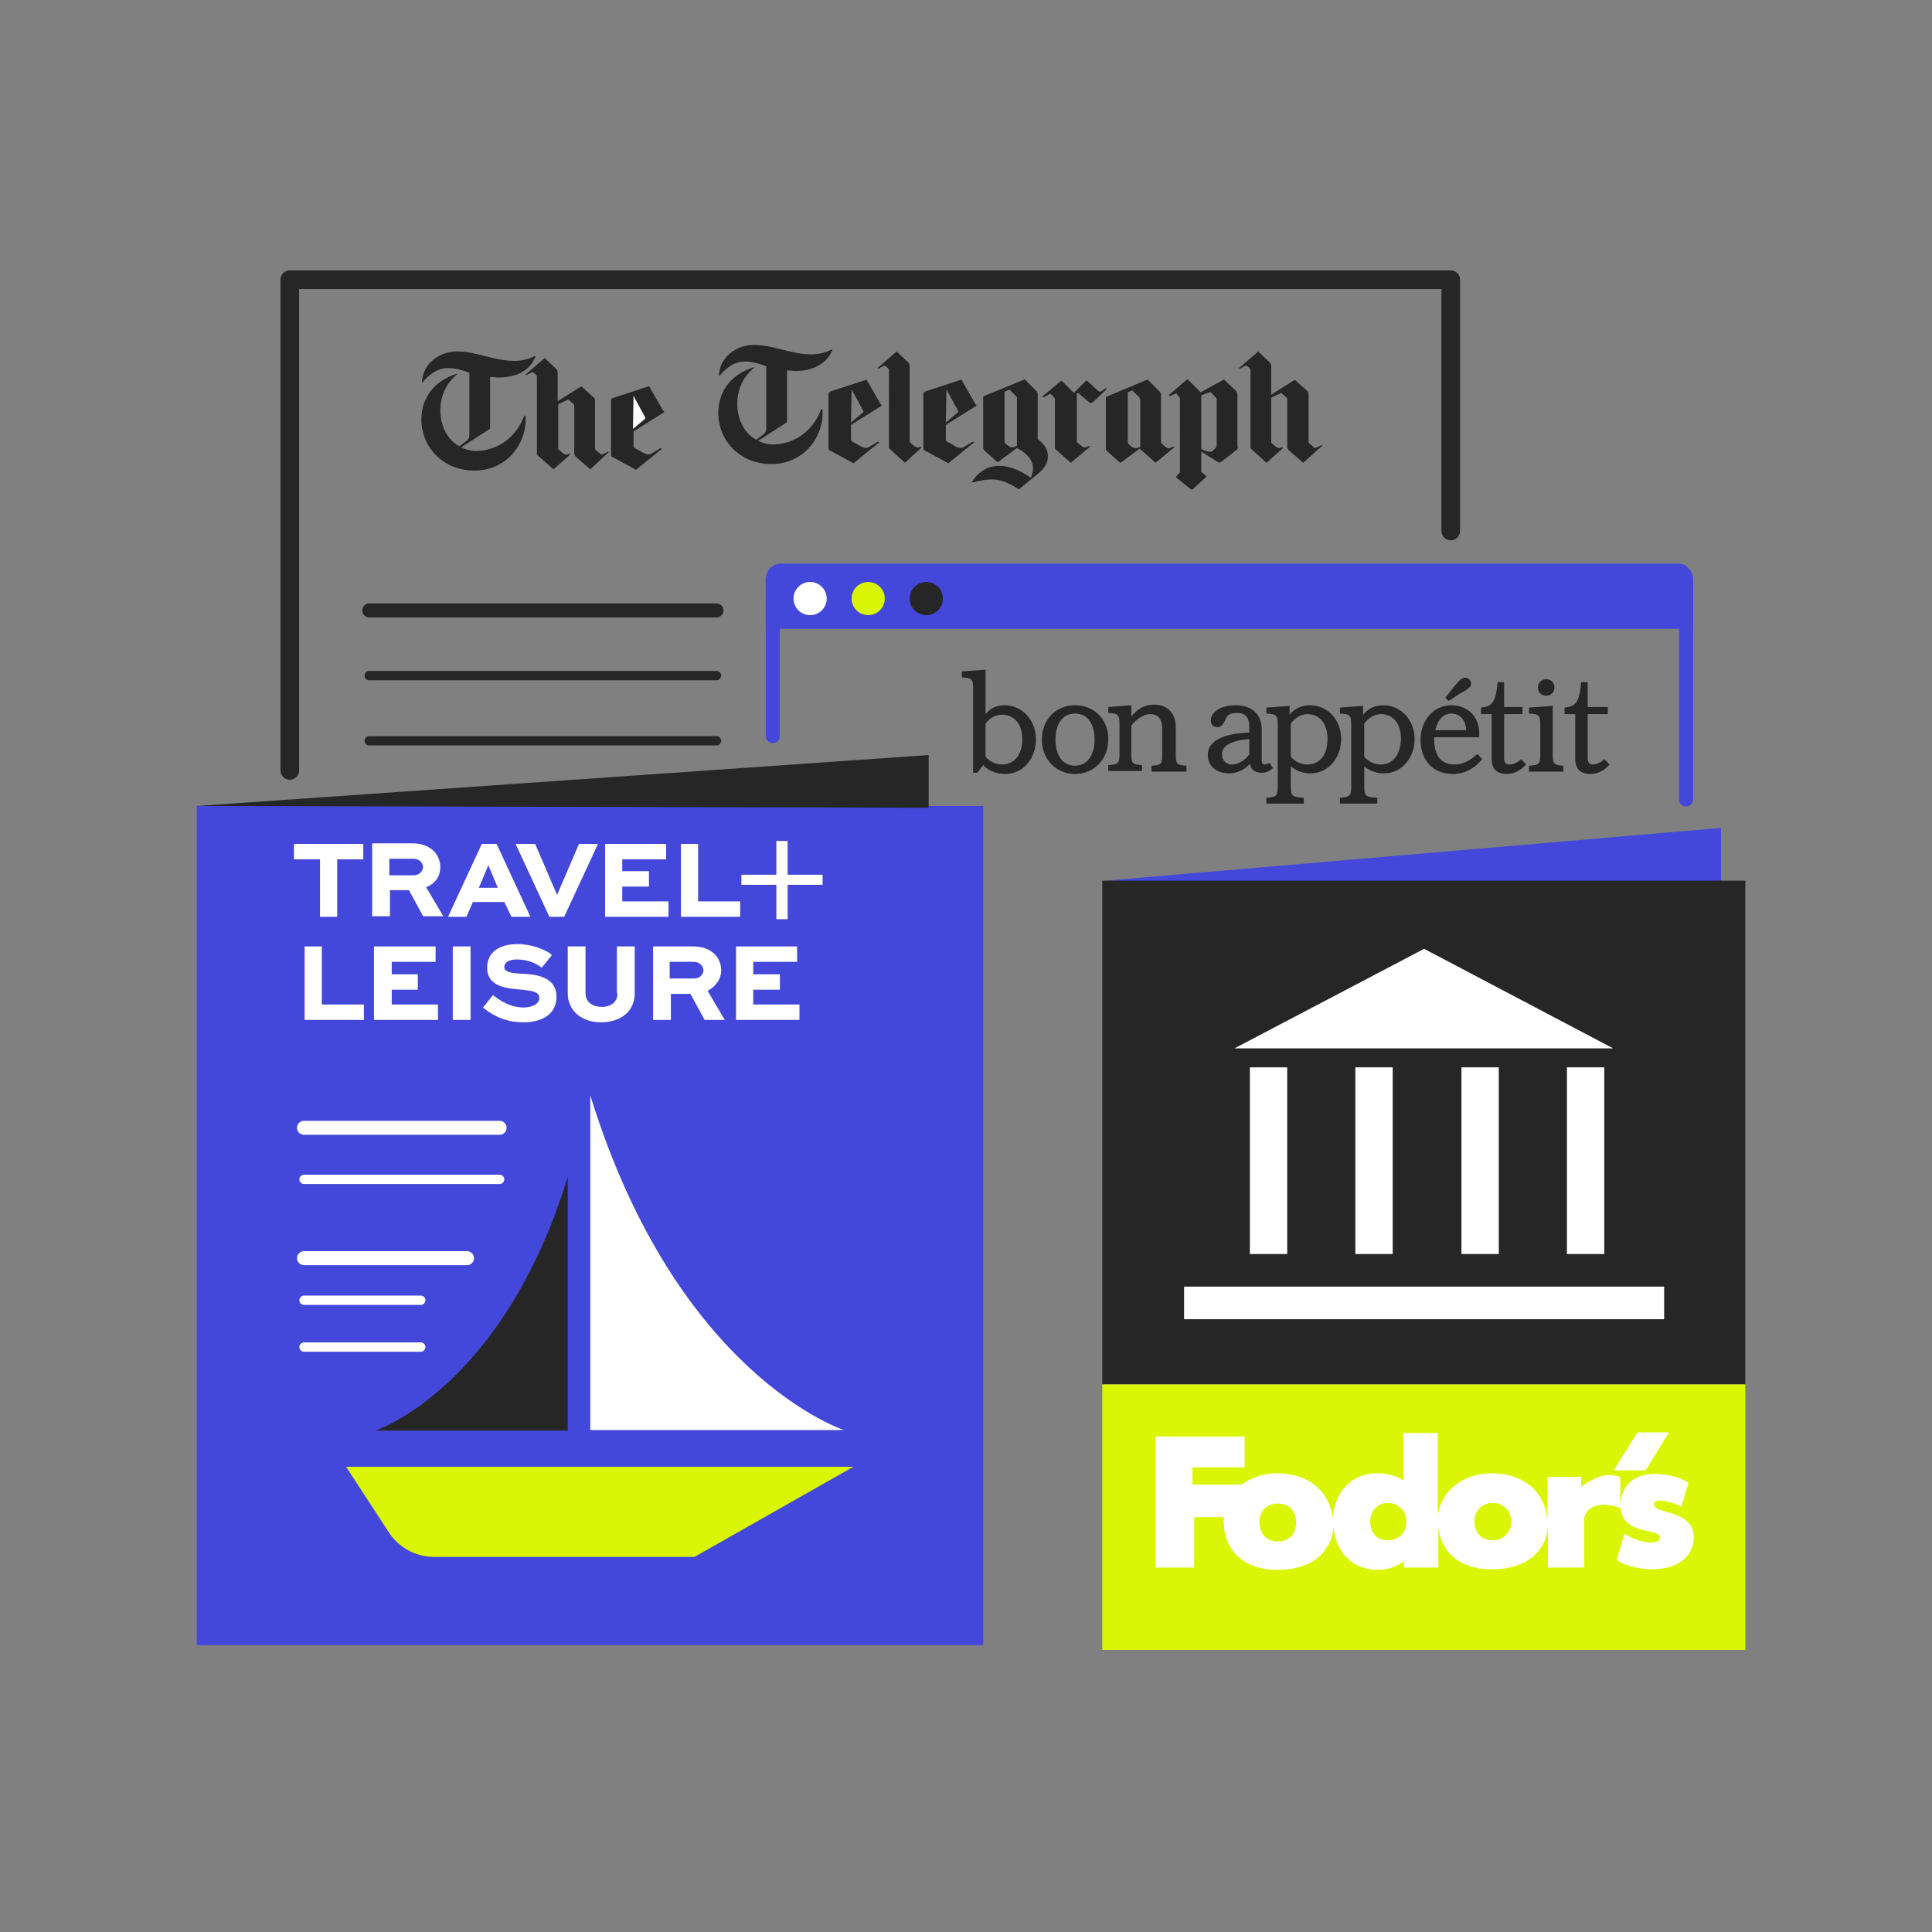 <?xml version="1.0" encoding="utf-8"?>
<!-- Generator: Adobe Illustrator 21.0.0, SVG Export Plug-In . SVG Version: 6.00 Build 0)  -->
<svg version="1.1" id="Layer_1" xmlns="http://www.w3.org/2000/svg" xmlns:xlink="http://www.w3.org/1999/xlink" x="0px" y="0px"
	 viewBox="0 0 326 326" style="enable-background:new 0 0 326 326;" xml:space="preserve">
<rect x="0" y="0" width="326" height="326" fill="#808080" stroke="none"/>
<style type="text/css">
	.st0{fill:#4348DB;}
	.st1{fill:none;stroke:#262626;stroke-width:3.146;stroke-linecap:round;stroke-linejoin:round;stroke-miterlimit:10;}
	.st2{fill:#262626;}
	.st3{fill:#FFFFFF;}
	.st4{fill:#DAF604;}
	.st5{fill:#262626;stroke:#262626;stroke-width:2.36;stroke-linecap:round;stroke-miterlimit:10;}
	.st6{fill:#262626;stroke:#262626;stroke-width:1.573;stroke-linecap:round;stroke-miterlimit:10;}
	.st7{fill:none;stroke:#FFFFFF;stroke-width:2.36;stroke-linecap:round;stroke-miterlimit:10;}
	.st8{fill:none;stroke:#FFFFFF;stroke-width:1.573;stroke-linecap:round;stroke-miterlimit:10;}
	.st9{fill:none;stroke:#4348DB;stroke-width:2.36;stroke-linecap:round;stroke-miterlimit:10;}
</style>
<polyline class="st0" points="186.6,148.6 290.4,139.7 290.4,150.2 "/>
<polyline class="st1" points="48.9,130 48.9,47.2 244.8,47.2 244.8,89.6 "/>
<path class="st2" d="M112,69.6l-5.1,3.2v2.4c0,0.2,0,0.3,0.2,0.4l1.6,0.9c0.3,0.1,0.8,0.3,1.1,0.1l1.5-0.9c0.3-0.1,0.5-0.1,0.3,0.1
	l-4.2,3.4c-0.1,0.1-0.1,0.1-0.2,0l-3.7-2c-0.3-0.1-0.4-0.2-0.4-0.6v-9.1c0-0.1,0.1-0.2,0.2-0.3l6.1-2c0.1,0,0.2-0.1,0.2,0.1l2.3,4
	C112.1,69.4,112.1,69.5,112,69.6z"/>
<g>
	<path class="st2" d="M134.2,62.6c-0.5,0-0.9-0.1-1.4-0.1V71c0,0.2,0,0.3-0.1,0.3l-4.8,3.1c0.7,0.3,1.6,0.6,2.5,0.6
		c3,0,6.5-1.7,8.1-5.8c0.1-0.2,0.3-0.3,0.3,0.1v0.3c0,4.6-3.5,8.7-8.6,8.7c-5.6,0-9-4.2-9-8.6c0-3.3,1.8-6.4,5.9-7.7
		c0.2-0.1,0.2,0,0.1,0.1c-1.8,1.4-2.8,3.7-2.8,6c0,2.4,1,4.9,3.2,6.1l1.2-0.9c0.4-0.3,0.5-0.6,0.5-1.1V61.8
		c-1.3-0.5-2.5-0.8-3.6-0.8c-1.5,0-2.8,0.7-4.2,2.3c-0.1,0.2-0.2,0.2-0.2,0c0.2-3.2,3.1-5.1,5.9-5.1c3.3,0,6.3,1.6,9.7,1.6
		c1.2,0,2.4-0.3,3.4-0.8c0.1-0.1,0.2,0.1,0.1,0.2C139.3,61.7,136.7,62.6,134.2,62.6z M148.7,68.5l-5.1,3.2v2.4c0,0.2,0,0.3,0.2,0.4
		l1.6,0.9c0.3,0.1,0.8,0.3,1.1,0.1l1.5-0.9c0.3-0.1,0.5-0.1,0.3,0.1l-4.2,3.4c-0.1,0.1-0.1,0.1-0.2,0l-3.7-2
		c-0.3-0.1-0.4-0.2-0.4-0.6v-9.1c0-0.1,0.1-0.2,0.2-0.3l6.1-2c0.1,0,0.2-0.1,0.2,0.1l2.3,4C148.8,68.3,148.8,68.4,148.7,68.5z
		 M143.7,65.7L143.7,65.7l-0.1,5.6l2-1.7c0.1-0.1,0.1-0.1,0.1-0.2L143.7,65.7z M152.8,78c-0.1,0.1-0.1,0.1-0.2,0l-2.3-2.1
		c-0.3-0.2-0.3-0.3-0.3-0.7V62.5c0-0.1,0-0.2-0.1-0.3l-0.3-0.3c-0.3-0.3-0.4-0.2-0.8,0l-0.6,0.3c-0.1,0-0.2-0.1,0-0.2l3-2.6
		c0.1-0.1,0.1-0.1,0.2,0l1.8,1.7c0.2,0.2,0.3,0.4,0.3,0.7v12.6c0,0.1,0,0.2,0.1,0.3l0.7,0.6c0.2,0.1,0.5,0.3,0.7,0.2l0.2-0.1
		c0.3-0.1,0.3,0.1,0.2,0.2L152.8,78z M164.7,68.5l-5.1,3.2v2.4c0,0.2,0,0.3,0.2,0.4l1.6,0.9c0.3,0.1,0.8,0.3,1.1,0.1l1.5-0.9
		c0.3-0.1,0.5-0.1,0.3,0.1l-4.2,3.4c-0.1,0.1-0.1,0.1-0.2,0l-3.7-2c-0.3-0.1-0.4-0.2-0.4-0.6v-9.1c0-0.1,0.1-0.2,0.2-0.3l6.1-2
		c0.1,0,0.2-0.1,0.2,0.1l2.3,4C164.8,68.3,164.8,68.4,164.7,68.5z M159.7,65.7L159.7,65.7l-0.1,5.6l2-1.7c0.1-0.1,0.1-0.1,0.1-0.2
		L159.7,65.7z M175.2,79.9l-3.2,2.6c-0.1,0.1-0.1,0.1-0.2,0c-1.7-1.1-3-1.6-4.4-1.6c-1,0-2,0.2-3.3,0.5c-0.1,0-0.1-0.1-0.1-0.1
		c1.3-2,3-2.7,4.6-2.7c2.3,0,4.5,1.4,5.3,2l0.1-0.1c0.2-0.5,0.3-1,0.3-1.5c0-1.5-1.2-2.6-2.7-3.4l-3.1,2.3c-0.1,0.1-0.2,0.1-0.3,0
		l-2-1.8c-0.3-0.3-0.3-0.4-0.3-0.7v-8.4c0-0.1,0.1-0.2,0.2-0.2l6.6-2.7c0.2-0.1,0.3-0.1,0.3,0l1.8,1.8c0.2,0.2,0.3,0.4,0.3,0.6v7.6
		c1.2,0.9,1.7,1.8,1.7,2.7C176.9,77.9,176.4,78.9,175.2,79.9z M171.6,67.2c0-0.1,0-0.2-0.1-0.3l-1.1-1.1c-0.1-0.1-0.1,0-0.2,0
		l-0.7,0.3v8.2c0,0.5,0.1,0.5,0.6,0.9c0.3,0.2,0.4,0.3,0.7,0.3c0.2,0,0.6-0.2,0.8-0.3V67.2z M184.5,67.8c-0.1,0.1-0.3,0.2-0.4,0.2
		s-0.3-0.1-0.4-0.2l-1.8-1.5l-0.2,0.1v8c0,0.2,0,0.2,0.1,0.3l0.5,0.4c0.5,0.4,0.6,0.5,1.1,0.3l0.3-0.1c0.2-0.1,0.3,0,0.1,0.2l-3,2.5
		c-0.1,0.1-0.1,0.1-0.2,0l-2.3-2c-0.3-0.2-0.3-0.3-0.3-0.6v-8.2l-0.7-0.7c-0.1-0.1-0.1-0.1-0.2,0l-0.9,0.5c-0.3,0.1-0.3-0.1-0.2-0.2
		l3-2.5c0.1-0.1,0.2-0.1,0.2,0l2,2l2-2c0.1-0.1,0.2-0.1,0.3,0l1.5,1.4c0.3,0.3,0.5,0.4,0.6,0.4c0.1,0,0.3-0.1,0.4-0.2l0.4-0.3
		c0.3-0.2,0.4,0.1,0.2,0.2L184.5,67.8z M195.1,78c-0.1,0.1-0.1,0.1-0.2,0l-2.6-2.3l-3.1,2.3c-0.1,0.1-0.1,0.1-0.3,0l-2-1.8
		c-0.3-0.3-0.3-0.3-0.3-0.7v-8.4c0-0.1,0.1-0.2,0.2-0.2l6.7-2.8c0.1-0.1,0.2-0.1,0.3,0.1l1.8,1.8c0.3,0.3,0.3,0.4,0.3,0.6v8.1
		l0.5,0.5c0.6,0.5,0.7,0.5,1,0.4l0.4-0.2c0.3-0.1,0.5,0,0.2,0.2L195.1,78z M192.3,67.3c0-0.2,0-0.3-0.2-0.4l-1-1
		c-0.1-0.1-0.1,0-0.1,0l-0.7,0.3v8.3c0,0.3,0.1,0.4,0.3,0.6l0.4,0.3c0.3,0.2,0.6,0.3,0.9,0.2l0.5-0.2V67.3z M208.7,75.9l-2.6,2
		c-0.3,0.2-0.3,0.2-0.7,0l-2.7-1.7v3.4l0.8,0.7c0.1,0.1,0.1,0.1,0,0.2l-2.3,2.1c-0.1,0-0.1,0.1-0.2,0l-2.5-2c-0.1-0.1-0.1-0.1,0-0.2
		l0.6-0.7V67.2l-0.6-0.8c0,0-0.1,0-0.1,0l-0.9,0.4c-0.2,0.1-0.3,0-0.2-0.2l2.9-2.5c0.1-0.1,0.2-0.1,0.3,0l2.1,2.1l3.8-2.1
		c0.1-0.1,0.2,0,0.2,0l1.9,1.8c0.1,0.1,0.3,0.4,0.3,0.6v8.8C208.9,75.6,208.9,75.7,208.7,75.9z M205.3,67.4c0-0.2-0.1-0.3-0.2-0.4
		l-0.8-0.8c-0.1-0.1-0.1-0.1-0.2,0l-1.4,0.5v9.1l0.8,0.3c0.7,0.2,0.9,0.2,1.2-0.1l0.3-0.3c0.3-0.2,0.3-0.5,0.3-0.9V67.4z M220,78
		c-0.1,0.1-0.1,0.1-0.2,0l-2.3-2c-0.2-0.2-0.3-0.4-0.3-0.7v-7.9c0-0.1,0-0.2-0.1-0.3l-0.8-0.7c-0.1-0.1-0.2-0.1-0.3,0l-1.5,0.7v7.4
		c0,0.1,0,0.2,0.1,0.3l0.7,0.6c0.2,0.1,0.5,0.3,0.7,0.2l0.2-0.1c0.3-0.1,0.3,0.1,0.2,0.2l-2.6,2.3c-0.1,0.1-0.1,0.1-0.2,0l-2.3-2.1
		c-0.3-0.2-0.3-0.3-0.3-0.7V62.5c0-0.1,0-0.2-0.1-0.3l-0.3-0.3c-0.3-0.3-0.4-0.2-0.8,0l-0.6,0.3c-0.1,0-0.2-0.1,0-0.2l3-2.6
		c0.1-0.1,0.1-0.1,0.2,0l1.8,1.7c0.2,0.2,0.3,0.4,0.3,0.7v4.8l3.8-2.4c0.1-0.1,0.2-0.1,0.3,0l1.9,1.7c0.3,0.2,0.3,0.4,0.3,0.7v7.9
		c0,0.1,0,0.2,0.1,0.3l0.7,0.6c0.3,0.3,0.4,0.2,0.8,0l0.6-0.3c0.1,0,0.2,0.1,0,0.2L220,78z"/>
</g>
<path class="st2" d="M84.1,63.7c-0.5,0-0.9-0.1-1.4-0.1v8.5c0,0.2,0,0.3-0.1,0.3l-4.8,3.1c0.7,0.3,1.6,0.6,2.5,0.6
	c3,0,6.5-1.7,8.1-5.8c0.1-0.2,0.3-0.3,0.3,0.1v0.3c0,4.6-3.5,8.7-8.6,8.7c-5.6,0-9-4.2-9-8.6c0-3.3,1.8-6.4,5.9-7.7
	c0.2-0.1,0.2,0,0.1,0.1c-1.8,1.4-2.8,3.7-2.8,6c0,2.4,1,4.9,3.2,6.1l1.2-0.9c0.4-0.3,0.5-0.6,0.5-1.1V62.9c-1.3-0.5-2.5-0.8-3.6-0.8
	c-1.5,0-2.8,0.7-4.2,2.3c-0.1,0.2-0.2,0.2-0.2,0c0.2-3.2,3.1-5.1,5.9-5.1c3.3,0,6.3,1.6,9.7,1.6c1.2,0,2.4-0.3,3.4-0.8
	c0.1-0.1,0.2,0.1,0.1,0.2C89.2,62.9,86.6,63.7,84.1,63.7"/>
<path class="st2" d="M99.7,79.1c-0.1,0.1-0.1,0.1-0.2,0l-2.3-2c-0.2-0.2-0.3-0.4-0.3-0.7v-7.9c0-0.1,0-0.2-0.1-0.3L96,67.5
	c-0.1-0.1-0.2-0.1-0.3,0l-1.5,0.7v7.4c0,0.1,0,0.2,0.1,0.3l0.7,0.6c0.2,0.1,0.5,0.3,0.7,0.2l0.2-0.1c0.3-0.1,0.3,0.1,0.2,0.2
	l-2.6,2.3c-0.1,0.1-0.1,0.1-0.2,0L90.9,77c-0.3-0.2-0.3-0.3-0.3-0.7V63.6c0-0.1,0-0.2-0.1-0.3l-0.3-0.3c-0.3-0.3-0.4-0.2-0.8,0
	l-0.6,0.3c-0.1,0-0.2-0.1,0-0.2l3-2.6c0.1-0.1,0.1-0.1,0.2,0l1.8,1.7c0.2,0.2,0.3,0.4,0.3,0.7v4.8l3.8-2.4c0.1-0.1,0.2-0.1,0.3,0
	l1.9,1.7c0.3,0.2,0.3,0.4,0.3,0.7v7.9c0,0.1,0,0.2,0.1,0.3l0.7,0.6c0.3,0.3,0.4,0.2,0.8,0l0.6-0.3c0.1,0,0.2,0.1,0,0.2L99.7,79.1z"
	/>
<path class="st3" d="M106.9,66.8L106.9,66.8l-0.1,5.6l2-1.7c0.1-0.1,0.1-0.1,0.1-0.2L106.9,66.8z"/>
<g>
	<path class="st0" d="M285.7,97.9c0-1.5-1.1-2.8-2.5-2.8H131.7c-1.4,0-2.5,1.2-2.5,2.8v8.2h156.5V97.9z"/>
</g>
<circle class="st3" cx="136.7" cy="101" r="2.8"/>
<circle class="st4" cx="146.5" cy="101" r="2.8"/>
<circle class="st2" cx="156.3" cy="101" r="2.8"/>
<path class="st2" d="M181.4,119c-3.3,0-5.6,2.5-5.6,5.8c0,3.3,2.4,5.8,5.6,5.8s5.6-2.5,5.6-5.8C187.1,121.5,184.7,119,181.4,119z
	 M181.4,129.2c-2.2,0-3.3-1.9-3.3-4.4c0-2.5,1.1-4.4,3.3-4.4s3.3,1.9,3.3,4.4C184.7,127.2,183.6,129.2,181.4,129.2z M214.2,128.7
	c-0.3,0.2-0.6,0.3-0.8,0.3c-0.3,0-0.5-0.2-0.5-0.6v-5.3c0-2.5-1.6-4.1-4.4-4.1c-2.6,0-4.2,1.2-4.2,2.6c0,0.6,0.4,1.1,1.1,1.1
	c0.6,0,0.9-0.3,1.3-1.1c0.3-0.9,0.8-1.3,2-1.3c1.4,0,2.1,0.7,2.1,2.3v1c-5,0.2-7,1.7-7,3.8c0,1.9,1.5,3.1,3.6,3.1
	c1.3,0,2.6-0.6,3.5-1.6c0.2,1,0.9,1.5,2,1.5c0.6,0,1.2-0.2,1.9-0.8L214.2,128.7L214.2,128.7z M207.9,129c-1,0-1.7-0.7-1.7-1.7
	c0-1.4,1.3-2.3,4.6-2.6v2.6C210,128.4,208.8,129,207.9,129L207.9,129z M244.4,118.3l-0.5-0.6l1.5-1.9c0.4-0.5,0.8-0.9,1-1.1
	c0.6-0.5,1.2-0.4,1.6,0c0.4,0.5,0.3,1.1-0.3,1.5c-0.2,0.2-0.7,0.5-1.3,0.8L244.4,118.3z M245.4,129c-2.2,0-3.4-1.5-3.4-4.2
	c0-0.1,0-0.3,0-0.4h7.6v-0.8c0-2.5-1.8-4.6-4.7-4.6c-3,0-5.2,2.6-5.2,5.8c0,3.5,2.1,5.8,5.5,5.8c1.9,0,3.6-0.9,4.9-2.5l-0.8-0.9
	C248,128.4,246.8,129,245.4,129L245.4,129z M244.9,120.4c1.4,0,2.4,1,2.5,2.8h-5.2C242.6,121.4,243.6,120.4,244.9,120.4z
	 M256.7,128.1l0.8,0.9c-1,1.1-2.1,1.6-3.2,1.6c-1.7,0-2.6-0.8-2.6-2.6v-7.5h-1.8v-1.1c1.9-0.2,2.5-0.9,2.8-4.3h1.1v4.2h3.1v1.2h-3.1
	v7.4c0,0.8,0.3,1.1,0.9,1.1C255.3,129,256,128.7,256.7,128.1z M259.5,116c0-0.8,0.6-1.4,1.4-1.4c0.8,0,1.4,0.6,1.4,1.4
	s-0.6,1.4-1.4,1.4C260.1,117.4,259.5,116.8,259.5,116z M200.2,129.2v1h-5.9v-1c1.7-0.1,1.8-0.3,1.8-1.9V123c0-1.7-0.7-2.5-2-2.5
	c-1,0-2.2,0.7-3.2,1.9v4.8c0,1.6,0.1,1.8,1.8,1.9v1H187v-1c1.7-0.1,1.9-0.3,1.9-1.9v-5c0-1.6-0.2-1.8-1.9-1.9v-1l3.9-0.3v1.9
	c1-1.3,2.3-2,3.8-2c2.3,0,3.7,1.4,3.7,3.9v4.4C198.4,128.9,198.5,129.1,200.2,129.2L200.2,129.2z M221,119c-1.4,0-2.6,0.6-3.4,1.6
	v-1.5l-3.9,0.3v1c1.7,0.1,1.9,0.3,1.9,1.9v10.4c0,1.6-0.2,1.8-1.9,1.9v1h6.3v-1c-2-0.1-2.2-0.3-2.2-1.9v-3.4
	c0.9,0.8,2.1,1.2,3.3,1.2c3.1,0,5.2-2.7,5.2-5.8C226.3,121.5,224.1,119,221,119L221,119z M220.6,129c-1.1,0-2.1-0.5-2.8-1.3v-5.6
	c0.7-1,1.8-1.6,2.8-1.6c2,0,3.4,1.5,3.4,4.2C224,127.5,222.6,129,220.6,129z M263.8,129.2v1H258v-1c1.7-0.1,1.9-0.3,1.9-1.9v-5
	c0-1.6-0.2-1.8-1.9-1.9v-1l4-0.3v8.2C262,128.9,262.2,129.1,263.8,129.2z M233.4,119c-1.4,0-2.6,0.6-3.4,1.6v-1.5l-3.9,0.3v1
	c1.7,0.1,1.9,0.3,1.9,1.9v10.4c0,1.6-0.2,1.8-1.9,1.9v1h6.3v-1c-2-0.1-2.2-0.3-2.2-1.9v-3.4c0.9,0.8,2.1,1.2,3.3,1.2
	c3.1,0,5.2-2.7,5.2-5.8C238.7,121.5,236.4,119,233.4,119L233.4,119z M233,129c-1.1,0-2.1-0.5-2.8-1.3v-5.6c0.7-1,1.8-1.6,2.8-1.6
	c2,0,3.4,1.5,3.4,4.2C236.3,127.5,234.9,129,233,129L233,129z M169.5,119c-1.3,0-2.4,0.5-3.2,1.5v-7.5l-4,0.3v1
	c1.7,0.1,1.9,0.3,1.9,1.9v14.2h0.7l1-1.3c0.9,1,2.3,1.5,3.7,1.5c3.1,0,5.2-2.7,5.2-5.8C174.8,121.5,172.5,119,169.5,119z M169.1,129
	c-1,0-2-0.4-2.8-1.3v-5.6c0.7-1,1.8-1.5,2.8-1.5c2,0,3.4,1.5,3.4,4.2C172.5,127.5,171,129,169.1,129z M271.6,129
	c-1,1.1-2.1,1.6-3.2,1.6c-1.7,0-2.6-0.8-2.6-2.6v-7.5h-1.8v-1.1c1.9-0.2,2.5-0.9,2.8-4.3h1.1v4.2h3.4v1.2h-3.4v7.4
	c0,0.8,0.3,1.1,0.9,1.1c0.5,0,1.3-0.3,1.9-0.9C270.7,128.1,271.6,129,271.6,129z"/>
<rect x="33.2" y="136" class="st0" width="132.7" height="141.6"/>
<rect x="186" y="148.6" class="st2" width="108.5" height="85"/>
<rect x="186" y="233.6" class="st4" width="108.5" height="44.8"/>
<g id="g13784" transform="translate(308.23,615.478)">
</g>
<g>
	<polygon class="st3" points="132.9,147.6 132.9,141.9 131,141.9 131,147.6 125.1,147.6 125.1,149.3 131,149.3 131,155.1 
		132.9,155.1 132.9,149.3 138.8,149.3 138.8,147.6 	"/>
	<path class="st3" d="M104.2,167.6c0,1.4-1,2.3-2.7,2.3c-1.2,0-2.7-0.6-2.7-2.3v-7.9h-3v7.9c0,2.9,2.3,4.9,5.6,4.9
		c3.4,0,5.7-1.9,5.7-4.9v-7.9h-3V167.6z"/>
	<path class="st3" d="M88.1,164.3l-0.2,0c-1.4-0.1-2.8-0.2-2.8-1.1c0-1,1.1-1.3,2.1-1.3c2.3,0,3.7,1,4.1,1.3l0.1,0.1l1.7-2.1L93,161
		c-1.1-0.8-3.3-1.7-5.7-1.7c-2.5,0-5.1,1-5.1,4c0,3.3,3.5,3.5,5.9,3.7c1.9,0.2,2.9,0.4,2.9,1.4c0,1.1-1.4,1.6-2.6,1.6
		c-2.3,0-3.9-1.1-5.1-2l-0.1-0.1l-1.7,2.1l0.1,0.1c2,1.6,4.2,2.4,6.7,2.4c3.5,0,5.6-1.6,5.6-4.3C93.9,164.7,90.2,164.4,88.1,164.3z"
		/>
	<polygon class="st3" points="127.1,167 131.6,167 131.6,164.4 127.1,164.4 127.1,162.3 134.5,162.3 134.5,159.7 124.2,159.7 
		124.2,172.1 134.9,172.1 134.9,169.5 127.1,169.5 	"/>
	<rect x="76.4" y="159.7" class="st3" width="3" height="12.4"/>
	<polygon class="st3" points="66.1,167 70.5,167 70.5,164.4 66.1,164.4 66.1,162.3 73.5,162.3 73.5,159.7 63.1,159.7 63.1,172.1 
		73.9,172.1 73.9,169.5 66.1,169.5 	"/>
	<polygon class="st3" points="54.3,159.7 51.4,159.7 51.4,172.1 61.4,172.1 61.4,172.1 61.4,169.5 54.3,169.5 	"/>
	<path class="st3" d="M121.7,163.7c0-1-0.4-1.9-1-2.6c-0.9-0.9-2.1-1.4-3.7-1.4h-6.8v12.4h3v-4.4h3.3l2.4,4.4h3.4l-2.9-4.9
		C120.8,166.4,121.7,165.2,121.7,163.7z M117.2,165.1L117.2,165.1l-4.2,0v-2.8h4c0.5,0,0.9,0.1,1.3,0.5c0.2,0.2,0.4,0.6,0.4,0.9
		C118.7,164.5,118,165.1,117.2,165.1z"/>
	<polygon class="st3" points="124.9,154.7 124.9,152.1 117.8,152.1 117.8,142.4 114.9,142.4 114.9,154.7 124.9,154.7 	"/>
	<polygon class="st3" points="112.8,154.7 112.8,152.1 105,152.1 105,149.6 109.5,149.6 109.5,147 105,147 105,145 112.4,145 
		112.4,142.4 102.1,142.4 102.1,154.7 112.8,154.7 	"/>
	<polygon class="st3" points="97.7,142.4 94,151 90.3,142.4 87,142.4 92.7,154.7 95.2,154.7 100.9,142.4 	"/>
	<polygon class="st3" points="54,154.7 56.9,154.7 56.9,145 61.3,145 61.3,142.4 49.6,142.4 49.6,145 54,145 	"/>
	<path class="st3" d="M86.3,154.7h3.2l-5.7-12.3h0h-2.5l-5.7,12.3h3.1l1.1-2.5h5.3L86.3,154.7z M80.8,149.8l1.6-3.8l1.6,3.8H80.8z"
		/>
	<path class="st3" d="M74.3,146.3c0-1-0.4-1.9-1-2.6c-0.9-0.9-2.1-1.4-3.7-1.4h-6.8v12.3h3v-4.4H69l2.4,4.4h3.4l-2.9-4.9
		C73.5,149.1,74.3,147.8,74.3,146.3z M69.8,147.7L69.8,147.7h-4.1v-2.8h4c0.5,0,0.9,0.1,1.3,0.5c0.2,0.2,0.4,0.6,0.4,0.9
		C71.3,147.1,70.7,147.7,69.8,147.7z"/>
</g>
<path class="st5" d="M62.3,103c1.6,0,58.6,0,58.6,0"/>
<path class="st6" d="M62.3,114c1.6,0,58.6,0,58.6,0"/>
<path class="st6" d="M62.3,125c1.6,0,58.6,0,58.6,0"/>
<path class="st7" d="M51.3,190.3c1.6,0,33,0,33,0"/>
<path class="st8" d="M51.3,199c1.6,0,33,0,33,0"/>
<path class="st4" d="M117.2,262.7h-44c-3,0-5.8-1.5-7.5-4l-7.3-11.2h85.6L117.2,262.7z"/>
<path class="st3" d="M99.6,184.8v56.5h42.8C142.4,241.3,114.2,232.2,99.6,184.8z"/>
<path class="st2" d="M95.8,198.6v42.8H63.4C63.4,241.3,84.8,234.4,95.8,198.6z"/>
<path class="st3" d="M281.6,241.7h-5.3l-4,6.4h5.4L281.6,241.7z M279.1,253.9c0-0.5,0.3-0.7,0.9-0.7c1.1,0,2.7,0.5,3.7,1l1.2-4
	c-0.6-0.4-2.7-1.5-5.6-1.5c-2.6,0-5.1,1-5.8,4.3c0,0.3,0,0.5-0.1,0.8v-4.5c-0.6-0.3-1.2-0.4-1.8-0.4c-1.2,0-2.4,0.5-3.3,1
	c-0.5,0.3-1,0.6-1.5,1v-1.7h-5.7v7.3c-0.3-4.3-3.5-7.9-9.5-7.9c-4.8,0-8.5,3.1-9,7.2v-14h-5.8v8c-1.3-0.8-2.7-1.2-4.4-1.2
	c-4.5,0-7.3,3.4-7.5,7.6c-0.5-4.2-3.7-7.6-9.5-7.6c-2.3,0-4.3,0.8-5.9,1.9h-8.3v-2.9h8.8v-5.2h-15v22.1h6.5V256h5v0.7
	c0,5.1,3.6,8.2,9,8.2c6.3,0,9.2-3.4,9.5-7.2c0.4,4.1,3.1,7.2,7.5,7.2c1.6,0,3.1-0.5,4.4-1.5v1.1h5.8v-6.6c0.6,4.3,3.9,6.9,9,6.9
	c6.2,0,9.2-3.3,9.5-7.2v6.9h6.1v-8.3c0.2-1.3,1.4-2.3,3.4-2.3c0.8,0,1.7,0.2,2.8,0.6c0.3,4.6,6.6,3.3,6.6,4.9c0,0.7-0.9,0.9-1.5,0.9
	c-1.2,0-3.1-0.6-4.5-1.5l-1.3,4.4c0.8,0.7,3.2,1.6,6.1,1.6c3.4,0,6.9-1.6,6.9-5.5C285.7,254.7,279.1,255.5,279.1,253.9z
	 M215.6,260.1c-1.9,0-3.1-1.4-3.1-3.3c0-1.7,1.2-3.1,3.1-3.1c2,0,3.1,1.4,3.1,3.1C218.8,258.7,217.6,260.1,215.6,260.1z
	 M234.2,259.9c-1.8,0-3-1.2-3-3.2c0-1.7,1.2-3.1,3-3.1s3.1,1.4,3.1,3.1C237.3,258.7,236,259.9,234.2,259.9z M251.9,259.9
	c-2,0-3.1-1.3-3.1-3.2c0-1.7,1.2-3.1,3.1-3.1c1.8,0,3.1,1.4,3.1,3.1C255,258.6,253.7,259.9,251.9,259.9z"/>
<path class="st7" d="M51.3,212.3c1.6,0,27.5,0,27.5,0"/>
<path class="st8" d="M51.3,219.4c1.6,0,19.7,0,19.7,0"/>
<path class="st8" d="M51.3,227.3c1.6,0,19.7,0,19.7,0"/>
<g>
	<polygon class="st3" points="240.3,160.1 208.3,176.9 272.2,176.9 	"/>
	<rect x="210.9" y="180.1" class="st3" width="6.3" height="31.5"/>
	<rect x="264.4" y="180.1" class="st3" width="6.3" height="31.5"/>
	<rect x="246.6" y="180.1" class="st3" width="6.3" height="31.5"/>
	<rect x="228.7" y="180.1" class="st3" width="6.3" height="31.5"/>
</g>
<rect x="199.8" y="217.1" class="st3" width="81" height="5.5"/>
<polyline class="st2" points="33.2,136 156.7,127.4 156.7,136.3 "/>
<line class="st9" x1="284.5" y1="101.8" x2="284.5" y2="134.9"/>
<line class="st9" x1="130.4" y1="101.4" x2="130.4" y2="124.2"/>
</svg>
